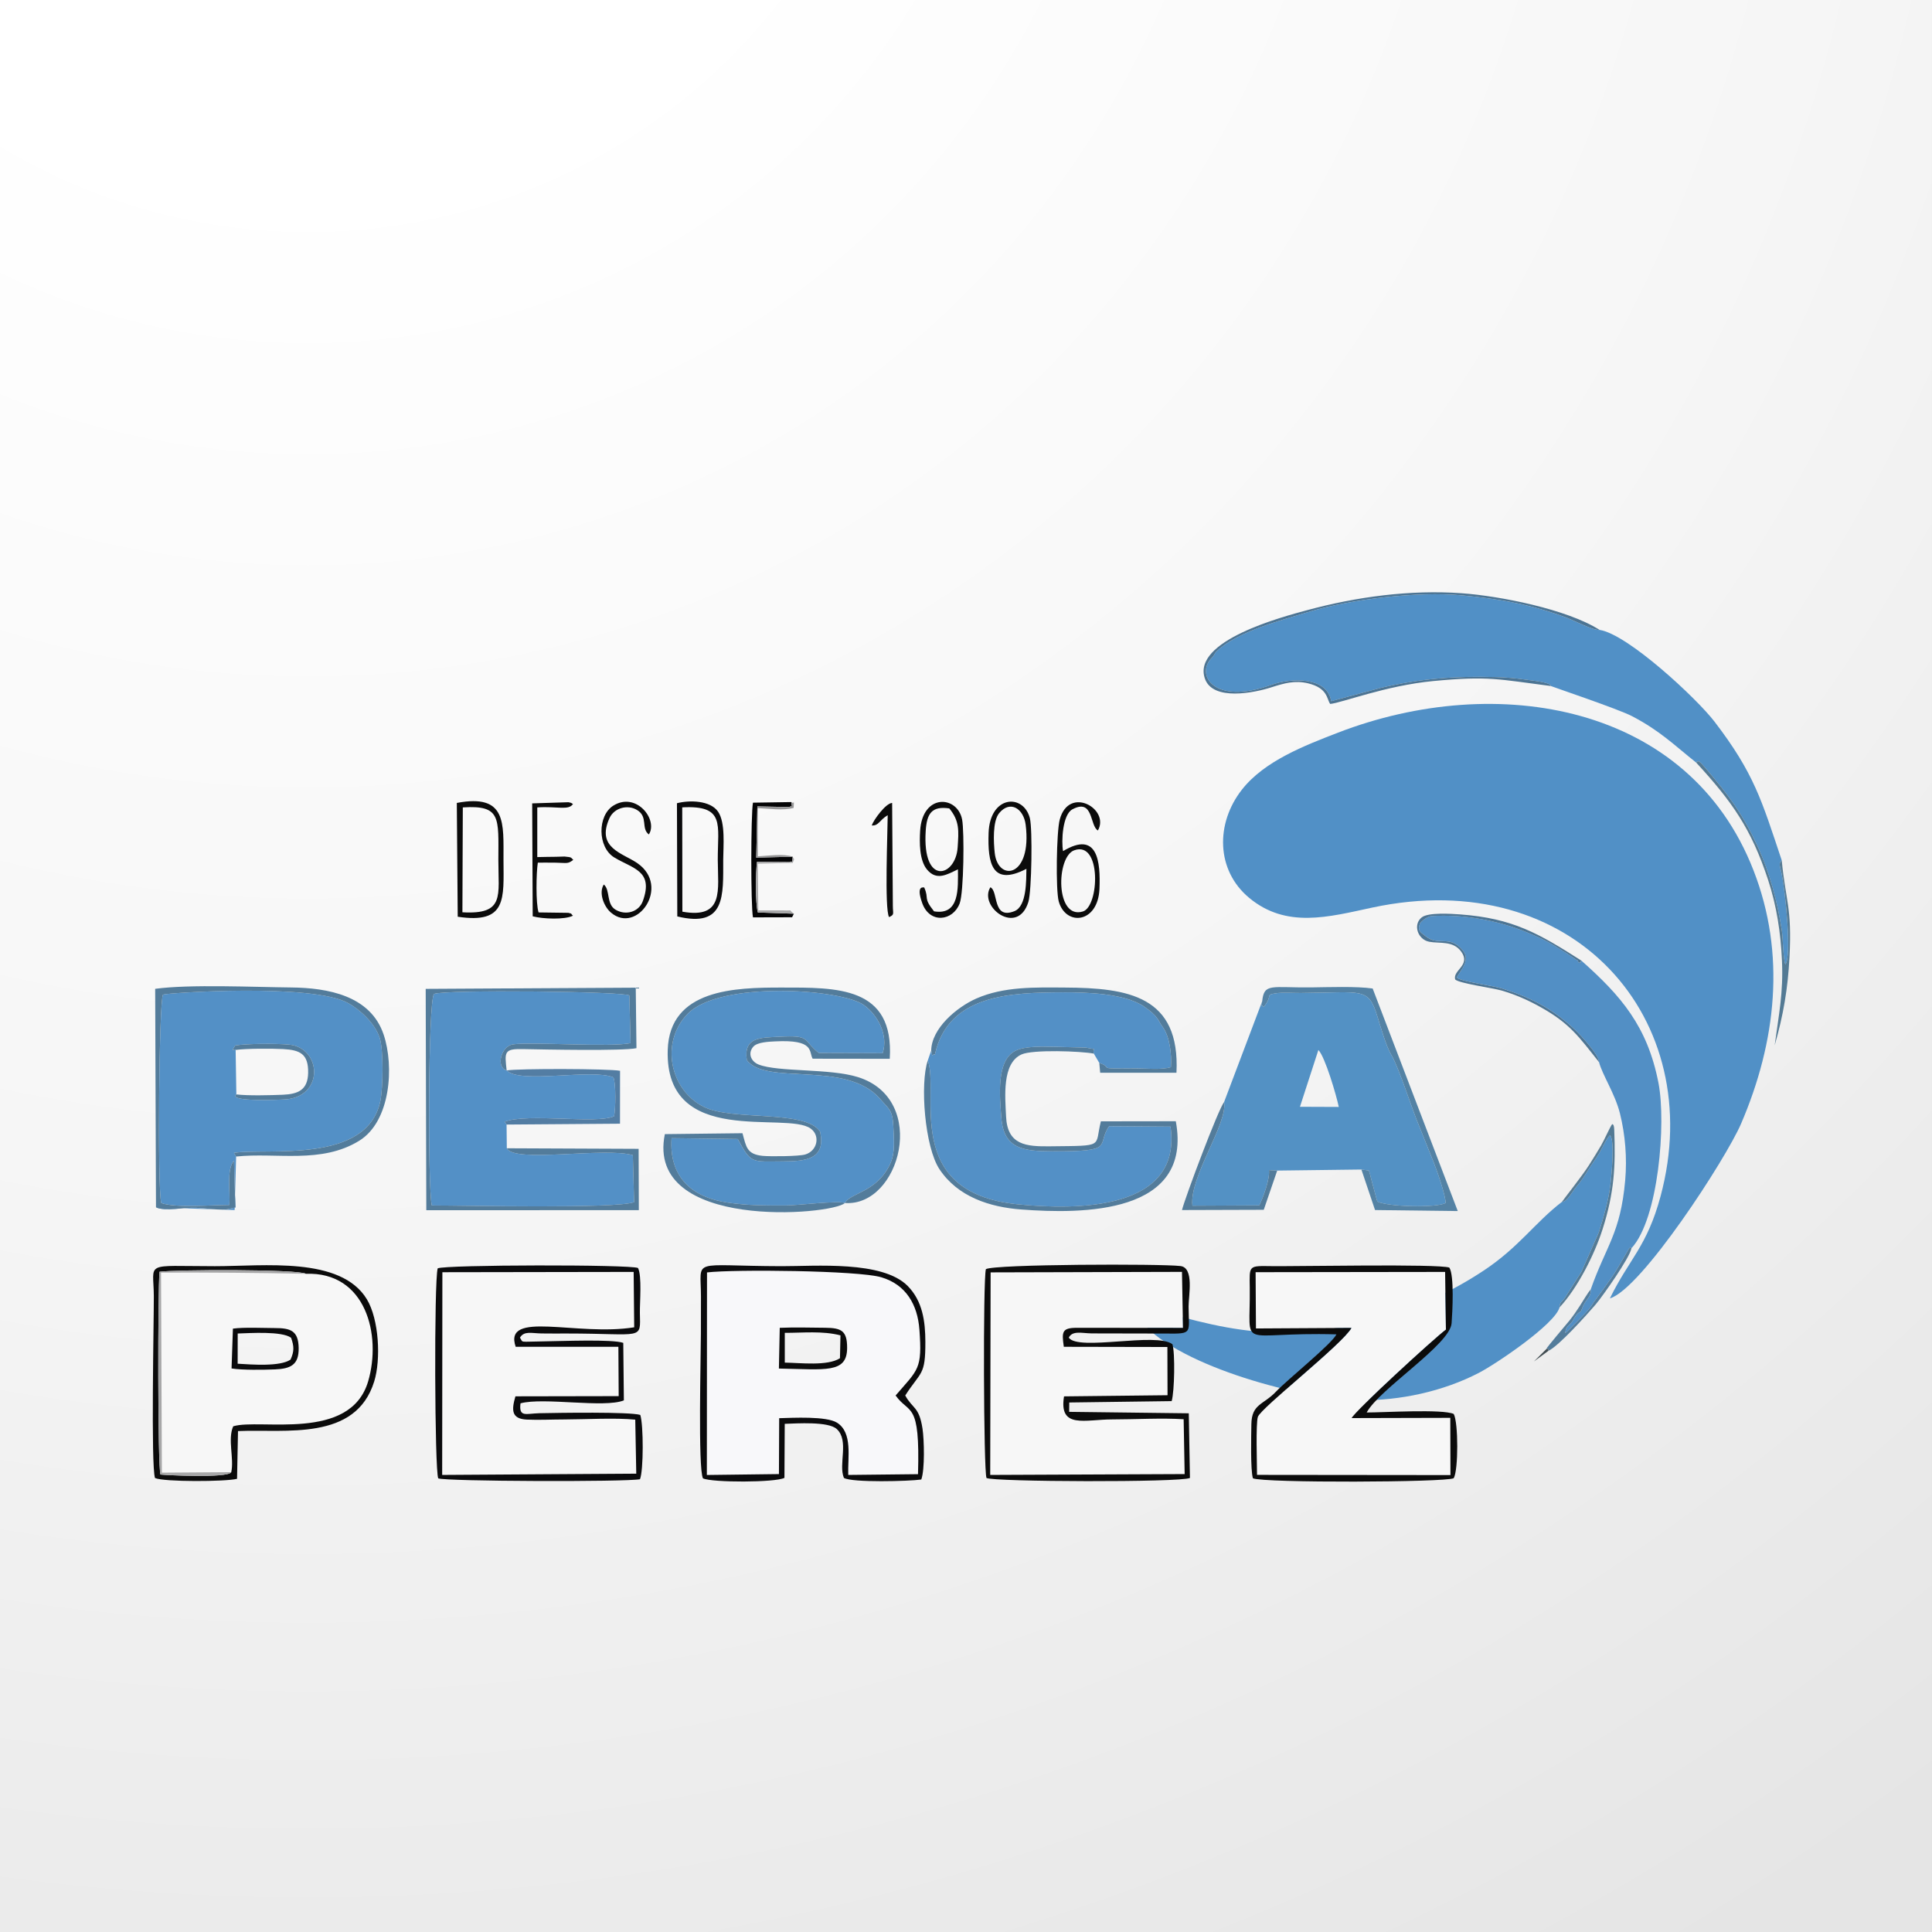 <?xml version="1.0" encoding="utf-8"?>
<!-- Generator: Adobe Illustrator 14.0.0, SVG Export Plug-In . SVG Version: 6.00 Build 43363)  -->
<!DOCTYPE svg PUBLIC "-//W3C//DTD SVG 1.1//EN" "http://www.w3.org/Graphics/SVG/1.1/DTD/svg11.dtd">
<svg version="1.1" id="Capa_1" xmlns="http://www.w3.org/2000/svg" xmlns:xlink="http://www.w3.org/1999/xlink" x="0px" y="0px"
	 width="354px" height="354px" viewBox="0 0 354 354" enable-background="new 0 0 354 354" xml:space="preserve">
<rect x="0" y="0" width="354" height="354" fill="#333333" stroke="none"/>
<g id="Capa_x0020_1">
	
		<radialGradient id="SVGID_1_" cx="381627.062" cy="-380908.625" r="1210878.375" gradientTransform="matrix(4.099596e-004 0 0 -4.099610e-004 -100.002 -223.098)" gradientUnits="userSpaceOnUse">
		<stop  offset="0" style="stop-color:#FFFFFF"/>
		<stop  offset="0.2" style="stop-color:#FFFFFF"/>
		<stop  offset="0.569" style="stop-color:#F6F6F6"/>
		<stop  offset="1" style="stop-color:#E5E5E5"/>
	</radialGradient>
	<rect x="0" y="0" fill="url(#SVGID_1_)" width="353.999" height="354"/>
	<g id="Capa_x0020_1_1_">
		<g id="_2278646042592">
			<g>
				<path fill="#5190C6" d="M294.983,237.898c5.784-1.697,21.265-25.564,24.041-32.021c6.43-14.982,8.257-31.081,2.251-46.45
					c-11.873-30.444-47.021-36.403-76.109-25.186c-6.107,2.362-13.487,5.185-17.602,10.434c-4.89,6.236-4.724,14.788,1.282,19.807
					c6.817,5.702,14.595,3.534,22.574,1.817c36.938-7.906,61.552,20.453,52.853,52.862
					C301.781,228.442,298.497,230.693,294.983,237.898z"/>
				<path fill="#5190C6" d="M284.161,125.699c0.11,0.083,12.473,4.253,14.898,5.535c5.139,2.703,7.547,5.157,11.734,8.497
					c0.369-0.471,0.582-0.323,1.781,1.098c4.179,4.917,6.651,8.174,9.419,14.133c2.27,4.88,3.699,10.333,4.502,15.6
					c0.193,1.292,0.239,5.416,0.646,6.163c1.181-1.679,0.009-13.202-0.683-16.596c-0.332-1.605-0.618-1.817,0.009-2.491
					c-3.689-11.024-5.046-15.923-12.334-25.434c-3.238-4.216-15.877-16.015-21.052-16.79c-1.043,0.166-4.705-1.726-5.914-2.187
					c-6.421-2.426-12.454-3.515-19.382-4.143c-8.119-0.747-20.269,0.692-28.147,3.082c-5.046,1.541-12.795,3.533-16.614,7.076
					c-0.701,0.655-0.342,0.637-0.987,1.283c-3.035,3.053,0.268,8.792,10.941,4.954c3.496-1.264,10.166-1.568,10.941,2.999
					l9.105-2.445c7.141-1.688,13.709-2.187,20.987-1.974c1.763,0.055,3.635,0.194,5.369,0.452
					C280.517,124.685,284.143,124.989,284.161,125.699z"/>
				<path fill="#5190C6" d="M286.199,220.213c-4.963,3.811-7.878,8.313-14.345,12.593c-5.813,3.847-11.873,6.624-18.525,8.552
					c-17.979,5.194-28.801,2.611-45.831-2.73c-0.369,0.369-0.027,0.351-0.904,0.046l-2.371-1.005l3.939,3.515
					c0.6,0.498,0.978,0.479,1.218,1.245c6.956,8.026,29.318,13.977,39.733,14.133c7.39,0.102,15.296-1.613,21.855-5.009
					c3.137-1.624,13.939-8.902,14.788-12.003c0.037-0.977,0.396-0.949,0.978-1.725l3.045-4.807l3.173-7.214
					c0.85-2.712,1.688-5.517,2.076-8.376c0.212-1.588,0.904-8.433,0-9.393c-0.508,0.194-1.458,2.344-1.975,3.221
					c-0.646,1.088-1.43,2.103-2.085,3.173c-0.654,1.07-1.337,2.112-2.168,3.054C288.156,218.211,287.122,220.296,286.199,220.213z"
					/>
				<path fill="#528FC5" d="M292.99,194.613c0.609,2.352,2.915,5.747,3.829,9.382c0.986,3.948,1.319,8.183,0.969,12.232
					c-0.867,9.807-3.479,11.956-6.329,20.056c0.12,1.477-0.987,1.781-1.568,3.441c-0.323,0.932-0.203,0.424-0.747,0.904
					c-0.591,0.525-0.738,1.043-1.061,1.504c-0.628,0.867-1.19,0.83-1.273,2.131c0.415-0.322,1.485-1.43,1.817-1.762
					c1.061-1.08,2.768-2.703,3.33-3.801c0.064-0.129,3.533-4.705,4.327-6.163l2.168-3.718c0.544-0.525,0.129-0.369,0.479-0.102
					c4.963-5.359,6.375-22.925,4.954-30.269c-2.021-10.425-6.882-15.997-14.143-22.445c-0.443,0.425,0.378,0.489-0.526,0.314
					c-0.304-0.71,0.12-0.046-0.654-0.646l-1.431-0.959c-3.053-1.9-3.772-2.408-7.306-3.865c-5.406-2.223-11.578-3.331-17.408-3.007
					c-0.979,0.055-2.104,1.079-2.242,1.393c-0.517,1.227,0.193,1.651,0.581,1.946l0.332,0.258c2.417,2.094,4.456-0.268,6.892,2.639
					c1.522,1.808-0.222,3.533-1.07,5.028c0.572,0.701,6.698,1.521,8.201,1.982c5.24,1.615,9.346,3.728,13.396,7.52
					C289.558,189.594,293.008,193.321,292.99,194.613z"/>
				<path fill="#4C7493" d="M284.161,125.699c-0.019-0.71-3.645-1.015-4.779-1.19c-1.734-0.258-3.606-0.397-5.369-0.452
					c-7.278-0.212-13.847,0.286-20.987,1.974l-9.105,2.445c-0.775-4.567-7.445-4.262-10.941-2.999
					c-10.674,3.838-13.977-1.9-10.941-4.954c0.646-0.646,0.286-0.627,0.987-1.283c3.819-3.542,11.568-5.535,16.614-7.076
					c7.879-2.389,20.028-3.829,28.147-3.082c6.928,0.627,12.961,1.716,19.382,4.143c1.209,0.461,4.871,2.353,5.914,2.187
					c-5.933-3.783-18.285-6.218-25.296-6.716c-9.373-0.673-19.254,0.655-28.295,3.109c-4.438,1.199-21.182,5.582-18.709,12.565
					c1.467,4.133,9.078,2.565,12.141,1.578c2.344-0.747,4.299-1.338,6.799-0.729c3.589,0.876,3.368,2.888,4.004,3.764
					c2.168-0.203,10.148-3.349,18.839-4.188C272.832,123.808,274.604,124.481,284.161,125.699z"/>
				<path fill="#547A94" d="M326.468,157.637c-0.627,0.674-0.341,0.886-0.009,2.491c0.691,3.395,1.863,14.917,0.683,16.596
					c-0.406-0.747-0.452-4.871-0.646-6.163c-0.803-5.268-2.232-10.72-4.502-15.6c-2.768-5.959-5.24-9.216-9.419-14.133
					c-1.199-1.42-1.412-1.568-1.781-1.098c6.551,7.122,10.084,12.104,13.165,21.467c1.568,4.751,2.324,9.742,2.546,14.724
					c0.277,6.062-0.563,9.816-1.328,15.609c1.596-5.563,2.407-10.351,2.712-16.153C328.368,166.152,327.169,165.073,326.468,157.637
					z"/>
				<path fill="#4C7493" d="M292.99,194.613c0.019-1.292-3.432-5.02-4.483-6.006c-4.05-3.792-8.155-5.904-13.396-7.52
					c-1.503-0.461-7.629-1.281-8.201-1.982c0.849-1.495,2.593-3.22,1.07-5.028c-2.436-2.906-4.475-0.544-6.892-2.639l-0.332-0.258
					c-0.388-0.295-1.098-0.72-0.581-1.946c0.139-0.314,1.264-1.338,2.242-1.393c5.83-0.323,12.002,0.784,17.408,3.007
					c3.533,1.458,4.253,1.965,7.306,3.865l1.431,0.959c0.774,0.6,0.351-0.064,0.654,0.646c0.904,0.175,0.083,0.111,0.526-0.314
					c-7.842-5-12.556-7.749-22.205-8.459c-1.568-0.111-5.84-0.406-7.03,0.544c-1.66,1.31-0.747,4.059,1.365,4.465
					c1.91,0.36,4.346-0.23,5.84,1.771c1.892,2.546-1.559,3.413-1.079,5.139c0.664,0.71,6.919,1.568,8.478,2.02
					c2.611,0.766,4.834,1.744,7.205,3.072C287.666,187.537,289.346,190.027,292.99,194.613z"/>
				<path fill="#547A94" d="M286.199,220.213c0.923,0.083,1.956-2.002,2.602-2.73c0.831-0.941,1.514-1.983,2.168-3.054
					c0.655-1.07,1.439-2.085,2.085-3.173c0.517-0.877,1.467-3.026,1.975-3.221c0.904,0.96,0.212,7.805,0,9.393
					c-0.388,2.859-1.227,5.664-2.076,8.376l-3.173,7.214l-3.045,4.807c-0.581,0.775-0.94,0.748-0.978,1.725
					c3.266-3.514,6.365-9.575,7.869-14.28c2.149-6.698,2.417-11.568,2.149-18.284c-0.046-1.062-0.295-0.951-0.378-1.016
					c-0.479,0.674-1.448,2.925-2.039,3.93c-0.701,1.209-1.467,2.408-2.205,3.59C289.964,215.379,286.311,219.992,286.199,220.213z"
					/>
				<path fill="#537C9B" d="M291.458,236.283c-0.479,0.498-1.494,2.252-1.975,2.98c-0.636,0.978-1.199,1.817-1.928,2.721
					c-0.71,0.887-4.022,4.715-4.29,5.277c0.877-0.305,0.277-0.203,0.443,0.258c1.891-0.867,7.011-6.577,8.598-8.422
					c1.356-1.587,6.338-8.663,6.624-10.379c-0.351-0.268,0.064-0.424-0.479,0.102l-2.168,3.718
					c-0.794,1.458-4.263,6.034-4.327,6.163c-0.563,1.098-2.27,2.721-3.33,3.801c-0.332,0.332-1.402,1.439-1.817,1.762
					c0.083-1.301,0.646-1.264,1.273-2.131c0.322-0.461,0.47-0.979,1.061-1.504c0.544-0.48,0.424,0.027,0.747-0.904
					C290.471,238.064,291.578,237.76,291.458,236.283z"/>
				<path fill="#496B86" d="M209.38,242.428c-0.24-0.766-0.618-0.747-1.218-1.245l-3.939-3.515l2.371,1.005
					c0.877,0.305,0.535,0.323,0.904-0.046l-5.388-2.49c0.452,0.737,0.268,0.553,0.895,1.042
					C204.555,238.387,207.637,241.486,209.38,242.428z"/>
				<path fill="#414C51" d="M283.709,247.52c-0.166-0.461,0.434-0.563-0.443-0.258l-2.204,2.195L283.709,247.52z"/>
			</g>
			<path fill="#F8F8FA" d="M142.874,243.295c2.647-0.111,5.628-0.037,8.303-0.01c2.971,0.028,4.05,0.518,4.041,3.7
				c-0.019,4.695-3.921,3.93-12.5,3.772L142.874,243.295z M164.102,255.693c4.161-4.824,4.898-4.787,4.363-12.066
				c-0.332-4.548-2.435-8.247-6.983-9.594c-4.216-1.255-27.049-1.477-31.938-0.887l-0.028,37.114l13.211-0.166l0.046-10.24
				c2.481-0.064,8.626-0.405,10.591,0.821c2.915,1.826,1.946,6.421,2.058,9.576l12.786-0.139
				C168.614,256.561,166.63,259.246,164.102,255.693z"/>
			<path fill="#5390C6" d="M92.864,210.397l-0.046-4.345l-0.369-0.526c4.373-1.614,16.707,0.47,20.065-0.987
				c0.295-1.338,0.359-5.922-0.111-7.131c-3.893-1.66-17.159,1.245-19.566-1.273c-2.048-0.59-1.015-4.428,1.125-4.77
				c3.201-0.508,18.275,0.572,21.578-0.249l-0.23-8.718c-0.803-0.738-33.774-1.116-35.794-0.277
				c-1.07,1.43-1.153,35.481-0.397,38.756c5.904,0,33.6,0.637,37.068-0.6l-0.231-8.616
				C110.825,210.148,94.174,213.156,92.864,210.397z"/>
			<path fill="#5391C4" d="M241.568,192.389c1.236,1.265,3.321,8.396,3.736,10.435l-7.113-0.028L241.568,192.389z M231.272,183.459
				l-6.983,18.469c0.71,3.959-6.402,13.7-5.803,18.996l12.261-0.064c0.747-1.588,1.946-4.779,1.762-6.458l1.513,0.083l15.425-0.193
				l1.365,0.184c0.213,0.508,0.489,1.863,0.628,2.297c0.268,0.867,0.608,2.418,0.94,3.404c2.141,0.969,10.684,1.154,12.491,0.268
				c0.083-1.199-1.614-6.088-2.168-7.444l-2.592-6.477c-1.439-3.349-3.746-10.876-5.213-13.294
				c-0.885-1.467-1.928-5.064-2.519-6.983c-1.679-5.405-2.527-4.392-14.068-4.299c-1.208,0.009-3.404-0.13-4.475,0.046
				c-2.158,0.342-0.461,0.24-2.287,2.527C231.06,183.81,230.986,184.908,231.272,183.459z"/>
			<path fill="#F7F7F7" d="M194.924,246.773c-0.388-2.73-0.378-3.479,2.417-3.479l19.419,0.019l-0.185-10.269l-35.065,0.093
				l-0.073,37.114l35.628-0.157l-0.185-10.046c-3.893-0.259-9.004,0.027-13.054,0.027c-5.019,0-9.844,1.809-8.865-4.217
				l18.967-0.211l-0.027-8.838L194.924,246.773z"/>
			<path fill="#5390C6" d="M43.305,200.526l-0.129-8.146c-0.286-0.369-1.043,0.691-0.074-0.822c2.278-0.35,7.381-0.359,9.761-0.166
				c6.172,0.498,6.66,9.871-0.996,10.074C51.848,201.477,41.672,201.965,43.305,200.526z M28.581,221.219l14.41,0.498l0.276-9.807
				l-0.405-0.674c6.171-0.932,24.41,2.113,26.827-9.492c0.488-2.344,0.618-9.41-0.139-11.643c-0.895-2.629-3.478-5.019-5.692-6.273
				c-6.623-3.764-33.636-1.863-33.986-1.587c-0.729,0.831-1.051,35.601-0.322,38.193c2.703,0.94,9.243,0.351,12.473,0.351
				c0.193-2.445-0.572-6.449,0.849-8.127l0.268,8.579l-1.477,0.341c-0.784,0.093-1.144,0.064-1.919,0.027
				c-1.264-0.064-2.536-0.239-3.791-0.304C33.867,221.191,30.223,221.994,28.581,221.219z"/>
			<path fill="#F7F7F7" d="M94.488,246.773c-2.307-6.791,11.209-1.873,21.716-3.57l-0.101-10.148l-35.048,0.056l-0.037,37.142
				l35.564-0.23l-0.185-9.899c-3.653-0.369-9.143-0.046-12.989-0.037c-2.168,0-4.77,0.13-6.873,0.028
				c-2.813-0.139-2.842-1.68-2.095-4.263l18.922-0.036l-0.056-9.041H94.488z"/>
			<path fill="#5390C6" d="M154.812,220.426c1.033-1.92,5.896-1.91,8.331-7.252c0.922-2.011,0.637-4.502,0.544-6.734
				c-0.139-3.09-0.784-3.191-2.454-5.12c-6.199-7.131-20.923-2.315-24.401-7.095c-0.608-4.252,2.565-4.077,5.979-4.262
				c5.895-0.313,4.151,0.545,7.205,2.971l11.716,0.037c1.089-3.367-0.95-7.021-3.432-8.811c-4.105-2.971-26.439-4.512-32.344,1.643
				c-5.019,5.221-3.211,13.921,2.998,17.012c5.249,2.619,18.58,0.461,21.302,4.52c1.144,5.093-2.667,5.443-6.68,5.462
				c-5.95,0.028-5.904,0.498-8.396-4.097l-12.131-0.156c-0.489,7.232,3.828,10.867,10.286,11.809
				c3.736,0.554,6.827,0.525,10.618,0.525C146.15,220.868,153.613,219.945,154.812,220.426z"/>
			<path fill="#5390C6" d="M170.624,192.5l-0.627,1.809c2.204,5.82-4.844,24.253,16.56,26.365
				c10.471,1.043,30.12,1.246,27.916-14.244l-11.246-0.082c-2.463,3.551,1.421,4.658-10.397,4.604
				c-5.212-0.027-8.921-0.36-9.354-6.154c-0.285-3.772-1.005-10.507,2.611-12.278c1.817-0.896,5.092-0.729,7.131-0.71l5.729,0.139
				c2.37,0.507,1.162-0.102,1.476,1.106l0.996,1.697c2.851,0.997-1.088,1.079,6.578,1.015c1.956-0.018,4.778,0.305,6.55-0.23
				c0.166-2.287-0.203-5.664-1.559-7.445c-0.794-1.061-0.674-1.836-3.386-3.681c-3.552-2.417-10.655-2.602-14.872-2.583
				c-9.419,0.037-20.996,0.332-23.423,11.375C170.504,193.174,171.012,194.068,170.624,192.5z"/>
			<path fill="#F7F7F7" d="M42.678,243.442c2.057-0.276,5.479-0.11,7.693-0.101c2.86,0,4.299,0.47,4.354,3.635
				c0.056,3.136-1.494,3.818-4.354,3.938c-2.075,0.083-5.978,0.147-7.942-0.175L42.678,243.442z M42.373,269.744
				c0.554-2.519-0.701-6.006,0.359-8.404c4.881-1.485,21.44,2.896,24.725-8.238c2.49-8.487-0.415-20.121-11.403-19.705
				c-8.865-0.185-17.712-0.25-26.55-0.222l0.156,36.661L42.373,269.744z"/>
			<path fill="#F7F7F7" d="M230.128,243.415l17.5-0.102c-1.577,2.915-16.614,14.659-17.149,16.302
				c-0.396,1.217-0.157,8.625-0.157,10.627l35.444,0.037l-0.028-10.489l-18.072,0.046c0.517-1.209,15.111-14.613,17.271-16.209
				l-0.148-10.572l-34.724,0.047L230.128,243.415z"/>
			<path fill="#0B0B0B" d="M194.924,246.773l18.977,0.037l0.027,8.838l-18.967,0.211c-0.979,6.025,3.847,4.217,8.865,4.217
				c4.05,0,9.161-0.286,13.054-0.027l0.185,10.046l-35.628,0.157l0.073-37.114l35.065-0.093l0.185,10.269l-19.419-0.019
				C194.546,243.295,194.536,244.043,194.924,246.773z M195.828,245.094c0.683-1.338,2.398-0.803,4.206-0.775l13.654,0.028
				c4.954,0.064,4.123-0.046,4.096-4.944c-0.009-2.021,1.061-7.113-1.485-7.427c-3.598-0.434-34.078-0.351-35.656,0.571
				c-0.535,2.002-0.424,36.875,0.111,38.258c1.061,0.72,35.609,0.84,37.279,0l-0.212-11.846l-21.92-0.267l0.019-1.716l18.765-0.25
				c0.517-1.752,0.655-8.791,0.139-10.424C211.862,244.043,197.544,247.621,195.828,245.094z"/>
			<path fill="#0A0A0C" d="M94.488,246.773h18.819l0.056,9.041l-18.922,0.036c-0.747,2.583-0.719,4.124,2.095,4.263
				c2.104,0.102,4.705-0.028,6.873-0.028c3.847-0.009,9.336-0.332,12.989,0.037l0.185,9.899l-35.564,0.23l0.037-37.142l35.048-0.056
				l0.101,10.148C105.697,244.9,92.181,239.982,94.488,246.773z M95.272,245.094c0.774-1.273,2.085-0.793,3.957-0.766
				c1.514,0.027,3.045,0.01,4.558,0.01c14.217,0,13.552,1.318,13.46-3.783c-0.027-1.946,0.396-6.752-0.342-8.219
				c-1.393-0.665-35.342-0.609-36.707,0.064c-0.674,2.334-0.563,37.049,0.102,38.479c1.328,0.563,34.41,0.674,36.966,0.156
				c0.655-1.604,0.655-9.908,0.056-11.78c-1.929-0.591-14.918-0.388-18.479-0.313c-2.454,0.055-3.801,0.83-3.469-1.809
				c4.225-1.152,15.369,0.904,18.939-0.544l-0.11-10.536c-2.002-0.701-11.302-0.313-14.586-0.275
				C94.976,245.832,95.926,246.081,95.272,245.094z"/>
			<path fill="#537C9B" d="M154.812,220.426c-1.199-0.48-8.662,0.442-10.858,0.451c-3.791,0-6.882,0.028-10.618-0.525
				c-6.458-0.941-10.775-4.576-10.286-11.809l12.131,0.156c2.491,4.595,2.445,4.125,8.396,4.097c4.013-0.019,7.823-0.369,6.68-5.462
				c-2.722-4.059-16.053-1.9-21.302-4.52c-6.209-3.091-8.017-11.791-2.998-17.012c5.904-6.154,28.238-4.613,32.344-1.643
				c2.481,1.79,4.521,5.443,3.432,8.811l-11.716-0.037c-3.054-2.426-1.311-3.284-7.205-2.971c-3.413,0.185-6.587,0.01-5.979,4.262
				c3.479,4.779,18.202-0.036,24.401,7.095c1.67,1.929,2.315,2.03,2.454,5.12c0.093,2.232,0.378,4.724-0.544,6.734
				C160.707,218.516,155.845,218.506,154.812,220.426z M154.812,220.426c10.084,0.729,15.425-18.959,2.408-23.064
				c-5.176-1.633-14.622-0.895-18.211-2.306c-1.384-0.544-2.048-2.039-0.987-3.267c0.738-0.857,2.943-0.922,4.022-0.977
				c7.242-0.369,6.126,1.854,6.854,3.173l14.133,0.019c0.84-13.34-9.741-13.055-19.834-13.055c-8.433,0-20.518,0.24-20.85,11.449
				c-0.544,18.008,21.707,11.126,26.2,14.392c1.808,1.319,1.208,4.114-1.024,4.751c-1.189,0.342-6.402,0.379-7.749,0.25
				c-2.943-0.287-3.035-1.625-3.728-4.152l-14.225,0.166C118.197,225.592,152.45,222.667,154.812,220.426z"/>
			<path fill="#0B0B0B" d="M230.064,233.102l34.724-0.047l0.148,10.572c-2.159,1.596-16.754,15-17.271,16.209l18.072-0.046
				l0.028,10.489l-35.444-0.037c0-2.002-0.239-9.41,0.157-10.627c0.535-1.643,15.572-13.387,17.149-16.302l-17.5,0.102
				L230.064,233.102z M265.563,232.262c-2.011-0.72-28.026-0.203-32.575-0.268c-4.271-0.056-4.05-0.166-3.994,3.985
				c0.147,11.854-2.546,7.998,15.886,8.515c-0.886,1.79-8.948,8.248-11.07,10.489c-2.307,2.444-4.475,2.224-4.521,5.987
				c-0.027,1.975-0.185,8.423,0.286,9.898c1.975,0.877,35.426,0.748,36.791-0.018c0.867-1.495,0.857-10.223,0-11.771
				c-2.076-0.941-12.906-0.259-15.951-0.268c2.362-4.336,15.287-12.455,15.563-16.357
				C266.135,240.361,266.486,233.71,265.563,232.262z"/>
			<path fill="#0A0A0C" d="M164.102,255.693c2.528,3.553,4.512,0.867,4.105,14.42l-12.786,0.139
				c-0.111-3.155,0.857-7.75-2.058-9.576c-1.965-1.227-8.109-0.886-10.591-0.821l-0.046,10.24l-13.211,0.166l0.028-37.114
				c4.889-0.59,27.722-0.368,31.938,0.887c4.549,1.347,6.651,5.046,6.983,9.594C169,250.906,168.263,250.869,164.102,255.693z
				 M165.865,255.693c2.915-4.511,3.708-3.598,3.689-9.852c-0.009-3.719-0.507-7.455-3.247-10.223
				c-4.631-4.677-16.901-3.598-23.109-3.616c-16.809-0.036-14.771-1.642-14.761,5.508c0,2.27-0.01,4.548-0.01,6.817
				c0,3.93-0.553,24.771,0.379,26.551c1.679,0.793,13.284,0.784,14.927-0.092l0.055-9.899c2.224-0.073,7.999-0.47,9.539,0.96
				c2.298,2.131,0.259,6.439,1.301,8.948c1.495,0.896,11.993,0.618,14.18,0.295c0.664-1.817,0.535-7.288,0.222-9.327
				C168.401,257.668,167.23,258.185,165.865,255.693z"/>
			<path fill="#537C9B" d="M92.864,210.397c1.311,2.759,17.962-0.249,23.091,1.264l0.231,8.616c-3.469,1.236-31.164,0.6-37.068,0.6
				c-0.756-3.274-0.673-37.326,0.397-38.756c2.02-0.839,34.991-0.461,35.794,0.277l0.23,8.718
				c-3.303,0.821-18.377-0.259-21.578,0.249c-2.14,0.342-3.173,4.18-1.125,4.77c-0.379-3.357-0.508-3.985,2.961-3.912
				c4.28,0.084,18.248,0.369,20.822-0.166l-0.13-11.088l-38.488,0.221l0.111,40.555l38.94-0.009l-0.037-11.236L92.864,210.397z"/>
			<path fill="#0B0B0B" d="M42.373,269.744c-0.618,1.162-12.611,0.517-12.971,0.434c-0.517-1.457-0.489-33.765-0.176-37.15
				c2.989-0.425,25.416-0.48,26.827,0.369c10.988-0.416,13.894,11.218,11.403,19.705c-3.284,11.135-19.844,6.753-24.725,8.238
				C41.672,263.738,42.927,267.226,42.373,269.744z M43.61,262.217c8.745-0.389,21.541,1.909,24.954-9.088
				c1.255-4.041,0.886-11.365-1.338-15.056c-4.778-7.905-18.884-6.062-27.86-6.07c-13.229-0.009-11.209-0.94-11.181,5.508
				c0.009,4.806-0.545,30.887,0.212,33.304c1.633,0.738,12.943,0.683,15.037,0.147L43.61,262.217z"/>
			<path fill="#537C9B" d="M169.997,194.309c-1.448,4.243-0.563,15.849,2.14,19.926c3.367,5.065,9.198,6.947,15.001,7.381
				c11.172,0.84,31.468,0.932,28.304-16.172l-13.728,0.019c-1.209,4.761,0.867,4.456-9.263,4.575
				c-4.4,0.056-7.878-0.193-8.109-5.471c-0.156-3.533-0.802-9.732,2.842-11.365c2.058-0.922,10.849-0.609,13.238-0.147
				c-0.313-1.208,0.895-0.6-1.476-1.106l-5.729-0.139c-2.039-0.02-5.313-0.186-7.131,0.71c-3.616,1.771-2.896,8.506-2.611,12.278
				c0.434,5.794,4.143,6.127,9.354,6.154c11.818,0.055,7.935-1.053,10.397-4.604l11.246,0.082
				c2.204,15.49-17.445,15.287-27.916,14.244C165.154,218.562,172.201,200.129,169.997,194.309z"/>
			<path fill="#537C9B" d="M28.581,221.219c1.642,0.775,5.286-0.027,7.371,0.083c1.255,0.064,2.527,0.239,3.791,0.304
				c0.775,0.037,1.135,0.065,1.919-0.027l1.477-0.341l-0.268-8.579c-1.421,1.678-0.655,5.682-0.849,8.127
				c-3.229,0-9.77,0.59-12.473-0.351c-0.729-2.593-0.406-37.362,0.322-38.193c0.351-0.276,27.363-2.177,33.986,1.587
				c2.215,1.255,4.798,3.645,5.692,6.273c0.757,2.232,0.627,9.299,0.139,11.643c-2.417,11.605-20.656,8.561-26.827,9.492
				l0.405,0.674c7.381-0.784,15.591,1.402,22.547-2.887c5.784-3.562,6.439-13.664,4.475-19.484
				c-2.417-7.15-10.277-8.533-16.901-8.607c-6.734-0.064-18.645-0.618-24.954,0.249L28.581,221.219z"/>
			<path fill="#5482A4" d="M231.272,183.459c-0.286,1.449-0.212,0.351,0.277,1.061c1.826-2.287,0.129-2.186,2.287-2.527
				c1.07-0.176,3.267-0.037,4.475-0.046c11.541-0.093,12.39-1.106,14.068,4.299c0.591,1.919,1.634,5.517,2.519,6.983
				c1.467,2.418,3.773,9.945,5.213,13.294l2.592,6.477c0.554,1.356,2.251,6.245,2.168,7.444c-1.808,0.887-10.351,0.701-12.491-0.268
				c-0.332-0.986-0.673-2.537-0.94-3.404c-0.139-0.434-0.415-1.789-0.628-2.297l-1.365-0.184l2.5,7.426l15.158,0.185l-15.592-40.776
				c-3.017-0.434-8.118-0.24-11.31-0.203C232.951,180.996,231.614,180.073,231.272,183.459z"/>
			<path fill="#537C9B" d="M170.624,192.5c0.388,1.568-0.12,0.674,0.683,0.701c2.427-11.043,14.004-11.338,23.423-11.375
				c4.217-0.019,11.32,0.166,14.872,2.583c2.712,1.845,2.592,2.62,3.386,3.681c1.355,1.781,1.725,5.158,1.559,7.445
				c-1.771,0.535-4.594,0.213-6.55,0.23c-7.666,0.064-3.728-0.018-6.578-1.015l0.166,1.808h13.977
				c0.701-14.068-8.838-15.553-20.452-15.609c-5.443-0.027-11.172-0.221-16.246,2.021C175.329,184.539,170.68,188.413,170.624,192.5
				z"/>
			<path fill="#0B0B0B" d="M173.936,148.126c1.91,2.315,1.734,4.096,1.532,7.168c-0.369,5.406-6.514,7.122-5.85-3.072
				C169.822,149.113,170.689,147.646,173.936,148.126z M169.342,162.61c-0.102,0.037-1.56-0.507-0.369,2.851
				c1.375,3.866,5.628,3.321,6.863,0.083c0.767-1.983,0.877-13.165,0.452-15.378c-0.849-4.419-7.278-4.844-7.693,2.076
				c-0.12,2.112-0.166,5.351,1.255,7.076c1.762,2.14,3.699,0.904,5.673-0.028c0.01,3.432,0.351,8.478-4.382,7.694
				C169.083,164.399,170.292,164.741,169.342,162.61z"/>
			<path fill="#537DA3" d="M92.818,206.053l20.784-0.157l0.01-9.696c-2.048-0.396-18.719-0.434-20.775-0.064
				c2.407,2.519,15.674-0.387,19.566,1.273c0.471,1.209,0.406,5.793,0.111,7.131c-3.358,1.457-15.692-0.627-20.065,0.987
				L92.818,206.053z"/>
			<path fill="#0A0A0C" d="M125.032,167.047l-0.027-19.115c7.924-0.424,6.494,3.146,6.513,9.622
				C131.536,163.062,132.736,168.413,125.032,167.047z M124.101,167.915c8.921,2.177,8.395-3.902,8.413-10.36
				c0.01-2.491,0.443-6.799-0.94-8.829c-1.402-2.066-5.213-2.159-7.537-1.55L124.101,167.915z"/>
			<path fill="#0B0B0B" d="M84.801,147.941c7.029-0.452,6.531,1.882,6.513,9.613c-0.009,6.605,1.218,10.056-6.587,9.604
				L84.801,147.941z M83.868,167.97c9.06,1.384,8.414-3.33,8.387-10.416c-0.019-6.67,0.646-12.177-8.553-10.434L83.868,167.97z"/>
			<path fill="#0B0B0B" d="M182.267,156.309c-0.212-1.919-0.425-5.858,0.83-7.344c2.011-2.398,4.456-0.793,4.834,2.141
				C189.149,160.83,182.866,161.632,182.267,156.309z M181.464,162.573c-2.214,3.598,5,9.041,6.965,2.685
				c0.609-1.965,0.775-13.441,0.268-15.36c-1.189-4.548-7.324-4.179-7.556,2.721c-0.193,5.563,0.618,9.844,6.929,6.578
				c-0.046,2.002,0.102,6.854-2.205,7.759C181.787,168.56,182.987,163.283,181.464,162.573z"/>
			<path fill="#0B0B0B" d="M196.824,155.802c5.046-1.827,4.594,10.295,1.596,11.208C193.356,168.56,193.494,157.001,196.824,155.802
				z M194.785,155.949c-0.341-1.808-0.092-6.679,1.697-7.648c3.902-2.104,3.174,3.044,4.687,3.866
				c2.242-3.949-5.305-8.285-6.992-2.002c-0.6,2.223-0.757,12.924-0.185,15c1.282,4.576,7.195,4.069,7.463-2.306
				C201.658,157.923,201.151,152.111,194.785,155.949z"/>
			<path fill="#0B0B0B" d="M110.632,162.065c-0.969,1.522,0.009,4.032,1.301,5.139c4.778,4.096,10.996-4.788,4.87-9.032
				c-2.712-1.882-7.629-2.777-5.119-8.284c0.849-1.854,3.302-2.528,5.036-1.476c2.085,1.254,0.684,3.376,2.168,4.483
				c1.734-2.666-2.278-7.878-6.485-5.295c-2.952,1.817-2.952,7.629,0.148,9.511c3.385,2.058,7.27,2.408,5.23,7.999
				c-0.729,2.002-3.118,2.675-4.973,1.587C111.037,165.664,111.859,163.062,110.632,162.065z"/>
			<path fill="#537C9B" d="M234.021,214.484l-1.513-0.083c0.185,1.679-1.015,4.87-1.762,6.458l-12.261,0.064
				c-0.6-5.296,6.513-15.037,5.803-18.996c-1.061,1.32-7.095,17.354-7.713,19.789l14.982-0.046L234.021,214.484z"/>
			<path fill="#A7A7A8" d="M42.373,269.744l-12.713,0.092l-0.156-36.661c8.838-0.028,17.685,0.037,26.55,0.222
				c-1.411-0.85-23.838-0.794-26.827-0.369c-0.313,3.386-0.341,35.693,0.176,37.15C29.762,270.261,41.755,270.906,42.373,269.744z"
				/>
			<path fill="#0B0B0B" d="M98.445,147.941c3.7-0.24,5.702,0.609,6.541-0.618c-0.388-0.212-0.147-0.193-0.849-0.332l-6.624,0.212
				l0.093,20.692c1.863,0.489,5.849,0.655,7.38-0.111c-0.701-0.636,0.147-0.221-0.849-0.526l-5.452-0.074
				c-0.535-1.651-0.434-7.288-0.139-9.124c1.107,0,2.232-0.009,3.349,0.009c1.993,0.037,2.132,0.268,3.146-0.517
				c-0.489-0.415-0.139-0.479-1.614-0.609c-0.13-0.009-1.292,0.046-1.532,0.046c-1.116,0.019-2.204,0.019-3.45,0.055V147.941z"/>
			<path fill="#040405" d="M145.467,167.417l-6.605-0.222c-0.479-1.624-0.406-7.426-0.157-9.281l6.024,0.046
				c0.525-0.424,0.378,0.683,0.517-0.987l-6.68,0.175l0.203-9.392l5.941,0.12c0.415-0.563,0.508,0.775,0.276-0.913l-7.021,0.11
				c-0.396,2.094-0.415,18.94,0,21.016l7.169-0.019L145.467,167.417z"/>
			<path fill="#0B0B0B" d="M143.797,244.218c3.293,0.009,6.882-0.397,10.203,0.461l-0.093,4.188
				c-2.287,1.477-7.278,0.84-10.11,0.803V244.218z M142.718,250.758c8.579,0.157,12.481,0.923,12.5-3.772
				c0.009-3.183-1.07-3.672-4.041-3.7c-2.675-0.027-5.655-0.102-8.303,0.01L142.718,250.758z"/>
			<path fill="#0A0A0C" d="M43.554,244.338c2.334-0.074,8.054-0.462,9.779,0.774c0.563,1.587,0.59,2.491-0.102,4.013
				c-1.956,1.32-7.095,0.904-9.687,0.748L43.554,244.338z M42.429,250.74c1.965,0.322,5.867,0.258,7.942,0.175
				c2.86-0.12,4.41-0.803,4.354-3.938c-0.056-3.165-1.494-3.635-4.354-3.635c-2.214-0.01-5.637-0.176-7.693,0.101L42.429,250.74z"/>
			<path fill="#537C9B" d="M43.176,192.381c2.038-0.277,6.577-0.268,8.708-0.158c3.128,0.166,4.641,0.914,4.576,4.364
				c-0.064,3.108-1.808,3.884-4.631,4.004c-2.279,0.093-6.384,0.203-8.524-0.064c-1.633,1.438,8.543,0.95,8.562,0.94
				c7.656-0.203,7.168-9.576,0.996-10.074c-2.38-0.193-7.482-0.184-9.761,0.166C42.133,193.072,42.89,192.012,43.176,192.381z"/>
			<path fill="#0B0B0B" d="M159.729,151.244c1.282,0.111,1.431-1.015,2.925-1.873c-0.009,2.896-0.608,17.224,0.249,18.672
				c1.043-0.479,0.692-0.553,0.692-2.131l-0.13-18.792C162.276,147.176,160.061,150.248,159.729,151.244z"/>
			<path fill="#A7A7A8" d="M145.467,167.417c-1.255-0.923,0.129-0.517-1.873-0.609h-4.649l-0.093-8.562l6.402-0.147
				c0.369-1.024,0.314-0.388-0.009-1.125c-0.139,1.67,0.009,0.563-0.517,0.987l-6.024-0.046c-0.249,1.854-0.322,7.657,0.157,9.281
				L145.467,167.417z"/>
			<path fill="#969697" d="M145.245,156.973c-1.66-0.59-4.429-0.175-6.384-0.064l-0.019-8.838c2.122,0.092,4.566,0.489,6.577-0.037
				c0.083-1.771,0.083-0.572-0.434-1.07c0.231,1.688,0.139,0.35-0.276,0.913l-5.941-0.12l-0.203,9.392L145.245,156.973z"/>
		</g>
	</g>
</g>
</svg>
